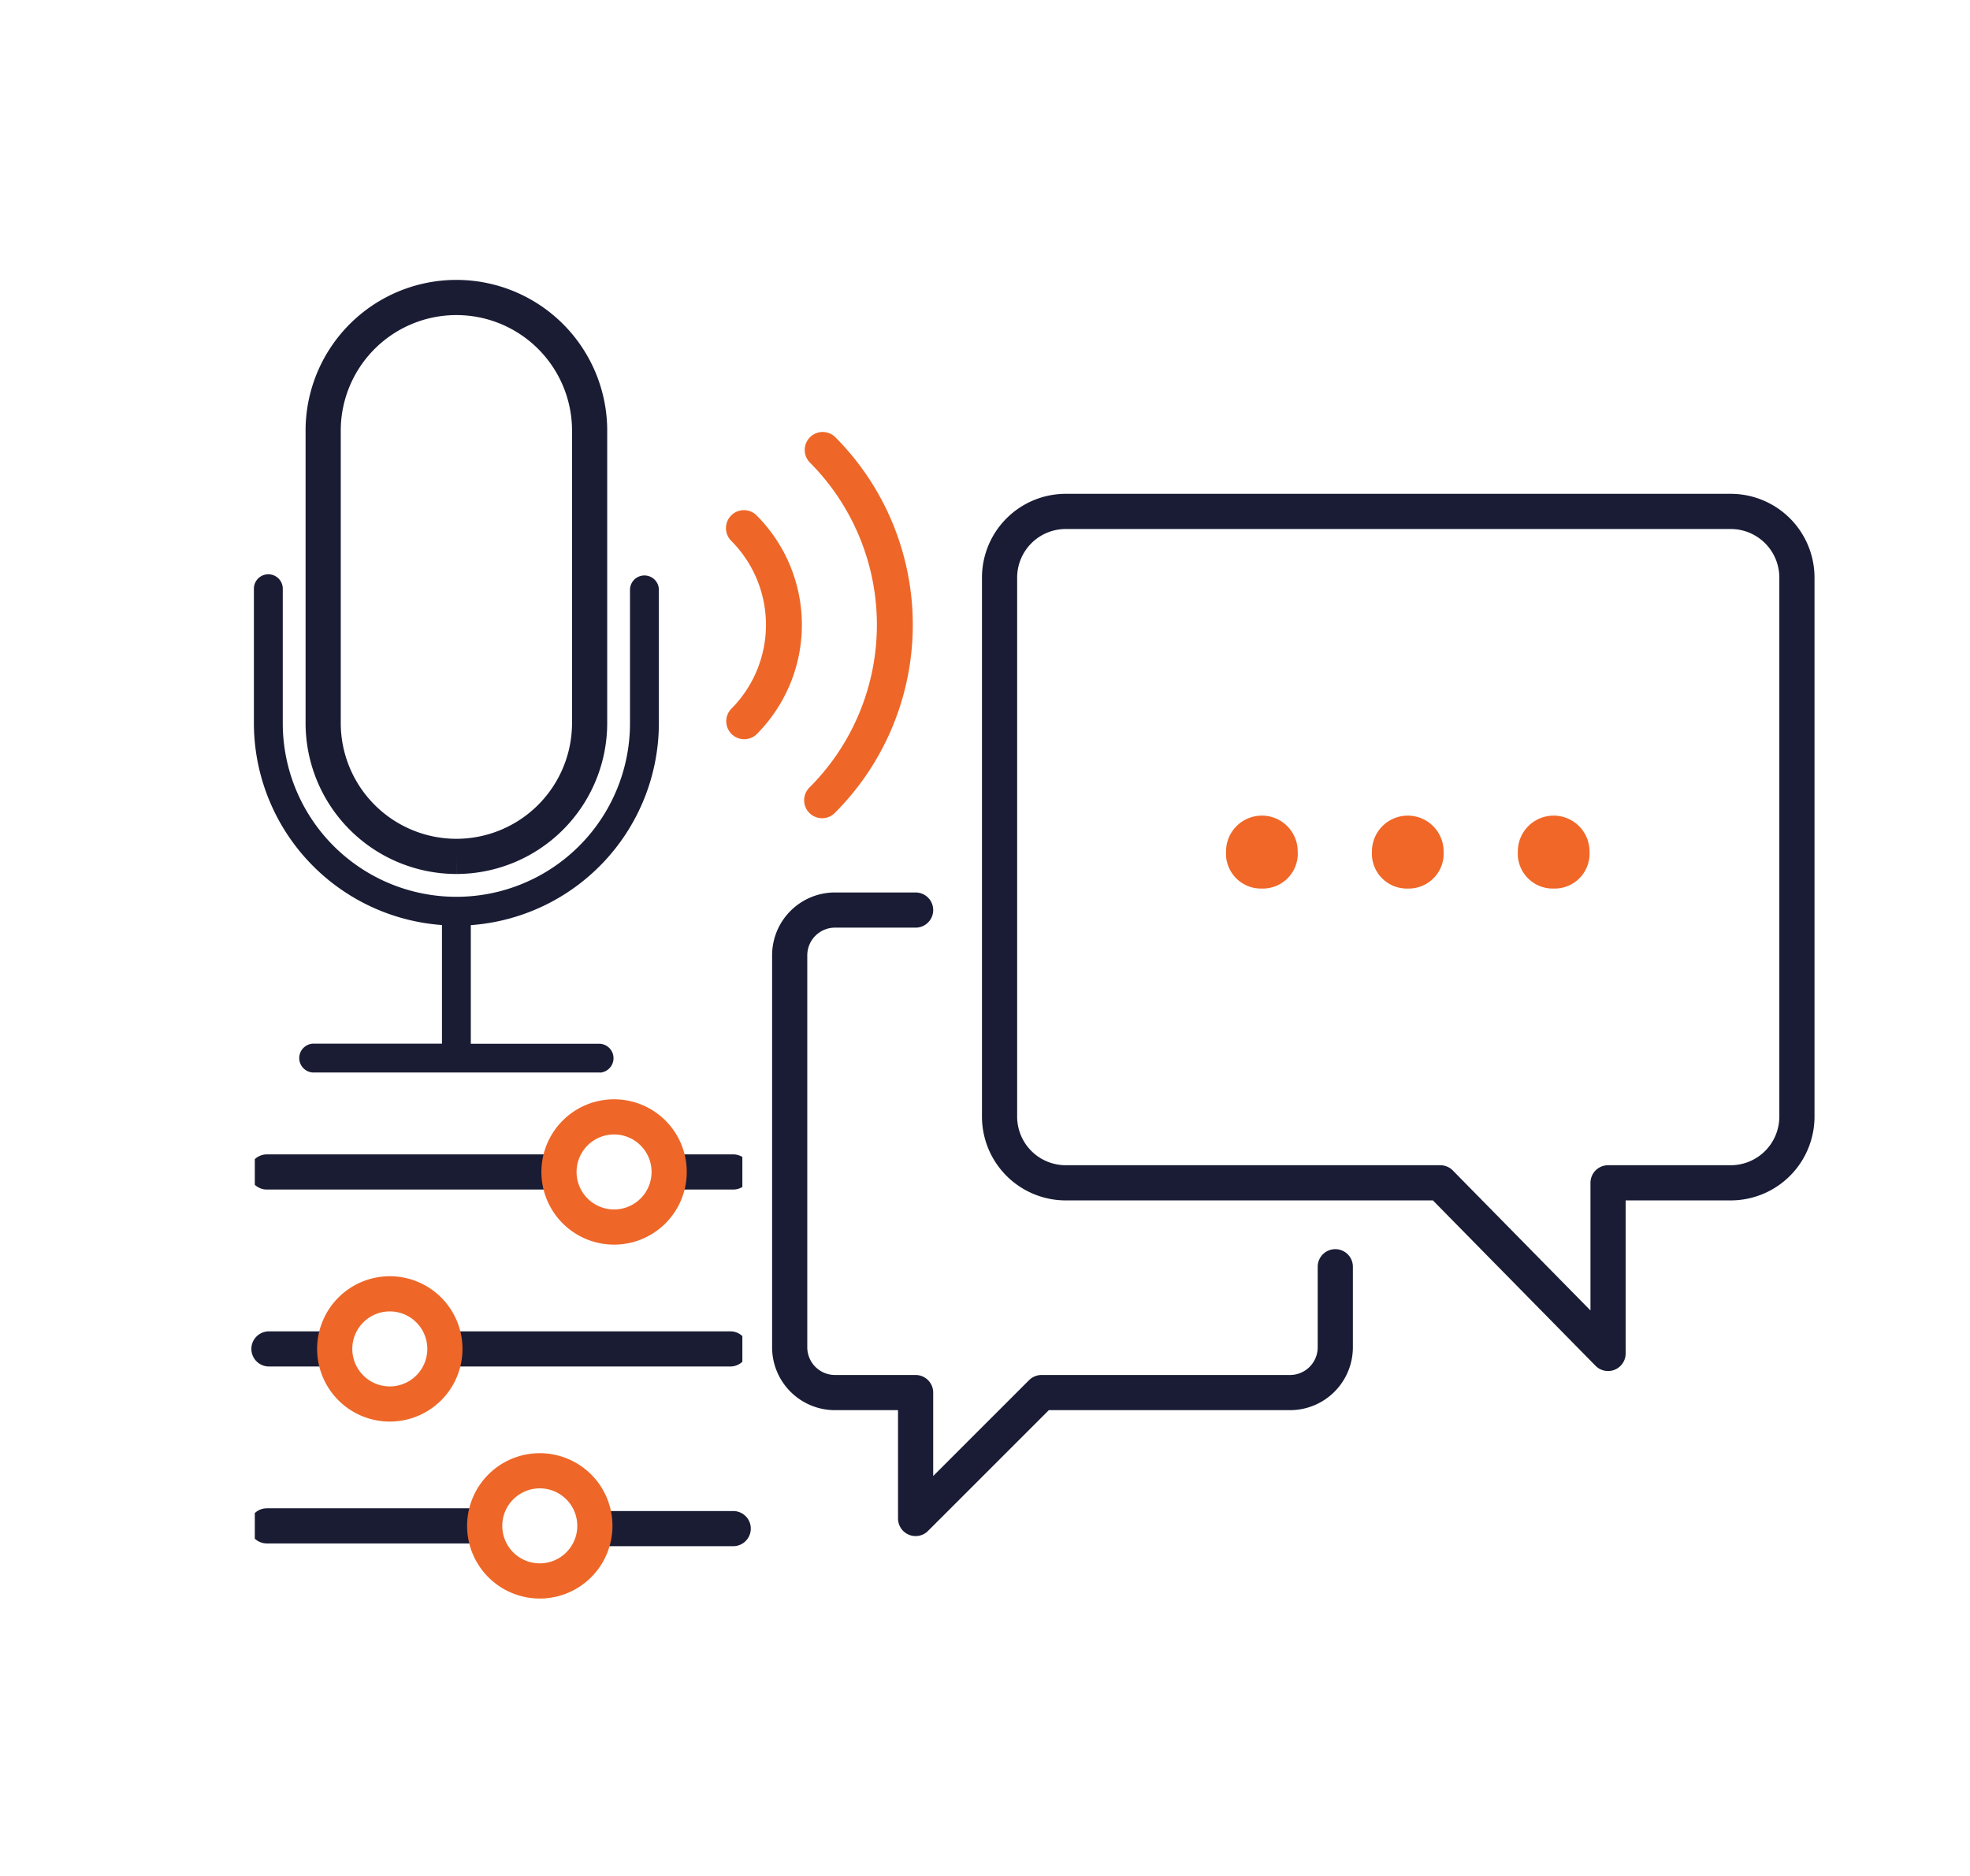 <?xml version="1.0" encoding="UTF-8"?>
<svg xmlns="http://www.w3.org/2000/svg" xmlns:xlink="http://www.w3.org/1999/xlink" width="84" height="80" viewBox="0 0 84 80">
  <defs>
    <clipPath id="clip-path">
      <rect id="Rectangle_371" data-name="Rectangle 371" width="38.921" height="36.888" fill="#1a1c34" stroke="#fff" stroke-width="1.5"></rect>
    </clipPath>
    <clipPath id="clip-path-2">
      <rect id="Rectangle_425" data-name="Rectangle 425" width="20.789" height="20.815" fill="none" stroke="#1a1c34" stroke-width="1.5"></rect>
    </clipPath>
    <clipPath id="clip-path-3">
      <rect id="Rectangle_218" data-name="Rectangle 218" width="44.737" height="44.737" fill="none" stroke="#707070" stroke-width="1.5"></rect>
    </clipPath>
    <clipPath id="clip-ChannelChoice_v1">
      <rect width="84" height="80"></rect>
    </clipPath>
  </defs>
  <g id="ChannelChoice_v1" clip-path="url(#clip-ChannelChoice_v1)">
    <g id="Group_2084" data-name="Group 2084" transform="translate(-10.327 -5.982)">
      <g id="Group_2080" data-name="Group 2080" transform="translate(10.327 14.982)">
        <g id="Group_1386" data-name="Group 1386" transform="translate(0 0)">
          <g id="Group_1385" data-name="Group 1385" transform="translate(0 0)" clip-path="url(#clip-path)">
            <path id="Path_3988" data-name="Path 3988" d="M71.788,23.909a5.687,5.687,0,0,0,5.681-5.68V5.68a5.681,5.681,0,0,0-11.361,0V18.229a5.687,5.687,0,0,0,5.68,5.68" transform="translate(-52.328 3.612)" fill="none" stroke="#1a1c34" stroke-width="1.5"></path>
            <path id="Path_4021" data-name="Path 4021" d="M148.727,44.089a.766.766,0,0,0,0,1.083,5.073,5.073,0,0,1,0,7.165.766.766,0,0,0,1.083,1.083,6.606,6.606,0,0,0,0-9.332.766.766,0,0,0-1.083,0" transform="translate(-117.548 -31.108)" fill="#ee6728"></path>
            <path id="Path_4022" data-name="Path 4022" d="M165.859,28.039a.766.766,0,0,0-1.083,1.083,9.808,9.808,0,0,1,0,13.856.766.766,0,1,0,1.083,1.083,11.342,11.342,0,0,0,0-16.022" transform="translate(-130.251 -18.405)" fill="#ee6728"></path>
          </g>
        </g>
        <path id="Subtraction_1" data-name="Subtraction 1" d="M14.744,21.222H2.525a.616.616,0,0,1,0-1.231H8.019V14.934l-.138-.012A8.642,8.642,0,0,1,0,6.326V.616a.616.616,0,1,1,1.231,0v5.71a7.4,7.4,0,0,0,14.806,0V.616a.616.616,0,0,1,1.231,0v5.71a8.642,8.642,0,0,1-7.881,8.6l-.138.012v5.058h5.494a.616.616,0,0,1,0,1.231Z" transform="translate(10.826 15.515)" fill="#1a1c34"></path>
      </g>
      <g id="Group_2082" data-name="Group 2082" transform="translate(21.192 53.099)">
        <g id="Group_1500" data-name="Group 1500" transform="translate(0 0)">
          <g id="Group_1499" data-name="Group 1499" clip-path="url(#clip-path-2)">
            <line id="Line_196" data-name="Line 196" x1="12.223" transform="translate(0.513 2.861)" fill="none" stroke="#1a1c34" stroke-linecap="round" stroke-linejoin="round" stroke-width="1.5"></line>
            <line id="Line_197" data-name="Line 197" x1="11.798" transform="translate(8.479 10.407)" fill="none" stroke="#1a1c34" stroke-linecap="round" stroke-linejoin="round" stroke-width="1.5"></line>
            <line id="Line_198" data-name="Line 198" x1="9.243" transform="translate(0.513 17.953)" fill="none" stroke="#1a1c34" stroke-linecap="round" stroke-linejoin="round" stroke-width="1.5"></line>
            <line id="Line_199" data-name="Line 199" x1="2.497" transform="translate(17.902 2.861)" fill="none" stroke="#1a1c34" stroke-linecap="round" stroke-linejoin="round" stroke-width="1.5"></line>
          </g>
        </g>
        <line id="Line_200" data-name="Line 200" x1="2.497" transform="translate(0.603 10.407)" fill="none" stroke="#1a1c34" stroke-linecap="round" stroke-linejoin="round" stroke-width="1.5"></line>
        <line id="Line_201" data-name="Line 201" x1="5.69" transform="translate(14.709 18.07)" fill="none" stroke="#1a1c34" stroke-linecap="round" stroke-linejoin="round" stroke-width="1.5"></line>
        <path id="Path_4133" data-name="Path 4133" d="M33.995,5.948A2.349,2.349,0,1,1,36.344,3.6,2.349,2.349,0,0,1,33.995,5.948Z" transform="translate(-18.676 -0.738)" fill="none" stroke="#ee6728" stroke-linecap="round" stroke-linejoin="round" stroke-width="1.5"></path>
        <path id="Path_4134" data-name="Path 4134" d="M10.663,24.359a2.349,2.349,0,1,1,2.349-2.349A2.349,2.349,0,0,1,10.663,24.359Z" transform="translate(-4.907 -11.603)" fill="none" stroke="#ee6728" stroke-linecap="round" stroke-linejoin="round" stroke-width="1.5"></path>
        <path id="Path_4135" data-name="Path 4135" d="M26.264,42.771a2.349,2.349,0,1,1,2.349-2.349A2.349,2.349,0,0,1,26.264,42.771Z" transform="translate(-14.113 -22.469)" fill="none" stroke="#ee6728" stroke-linecap="round" stroke-linejoin="round" stroke-width="1.5"></path>
      </g>
      <g id="Group_2083" data-name="Group 2083" transform="translate(43.104 26.896)">
        <g id="Group_873" data-name="Group 873" transform="translate(0 0)" clip-path="url(#clip-path-3)">
          <path id="Path_3416" data-name="Path 3416" d="M5.992,17.623H2.556A1.932,1.932,0,0,0,.623,19.555V36.271A1.932,1.932,0,0,0,2.556,38.2H5.992v5.369L11.361,38.2H21.956a1.931,1.931,0,0,0,1.931-1.931V32.834M40.747.623H12.4A2.824,2.824,0,0,0,9.572,3.448V26.43A2.824,2.824,0,0,0,12.4,29.255H28.364l7.154,7.276V29.255h5.228a2.824,2.824,0,0,0,2.825-2.825V3.448A2.824,2.824,0,0,0,40.747.623Z" transform="translate(0.272 0.272)" fill="none" stroke="#191c34" stroke-linecap="round" stroke-linejoin="round" stroke-width="1.5"></path>
          <path id="Path_3417" data-name="Path 3417" d="M27.55,12.776a1.49,1.49,0,0,0,1.528-1.582,1.528,1.528,0,1,0-3.056,0,1.49,1.49,0,0,0,1.528,1.582m-6.221,0a1.49,1.49,0,0,0,1.528-1.582,1.528,1.528,0,1,0-3.056,0,1.49,1.49,0,0,0,1.528,1.582m-6.221,0a1.49,1.49,0,0,0,1.528-1.582,1.528,1.528,0,1,0-3.056,0,1.49,1.49,0,0,0,1.528,1.582" transform="translate(5.921 4.202)" fill="#f16727"></path>
        </g>
      </g>
    </g>
  </g>
</svg>
